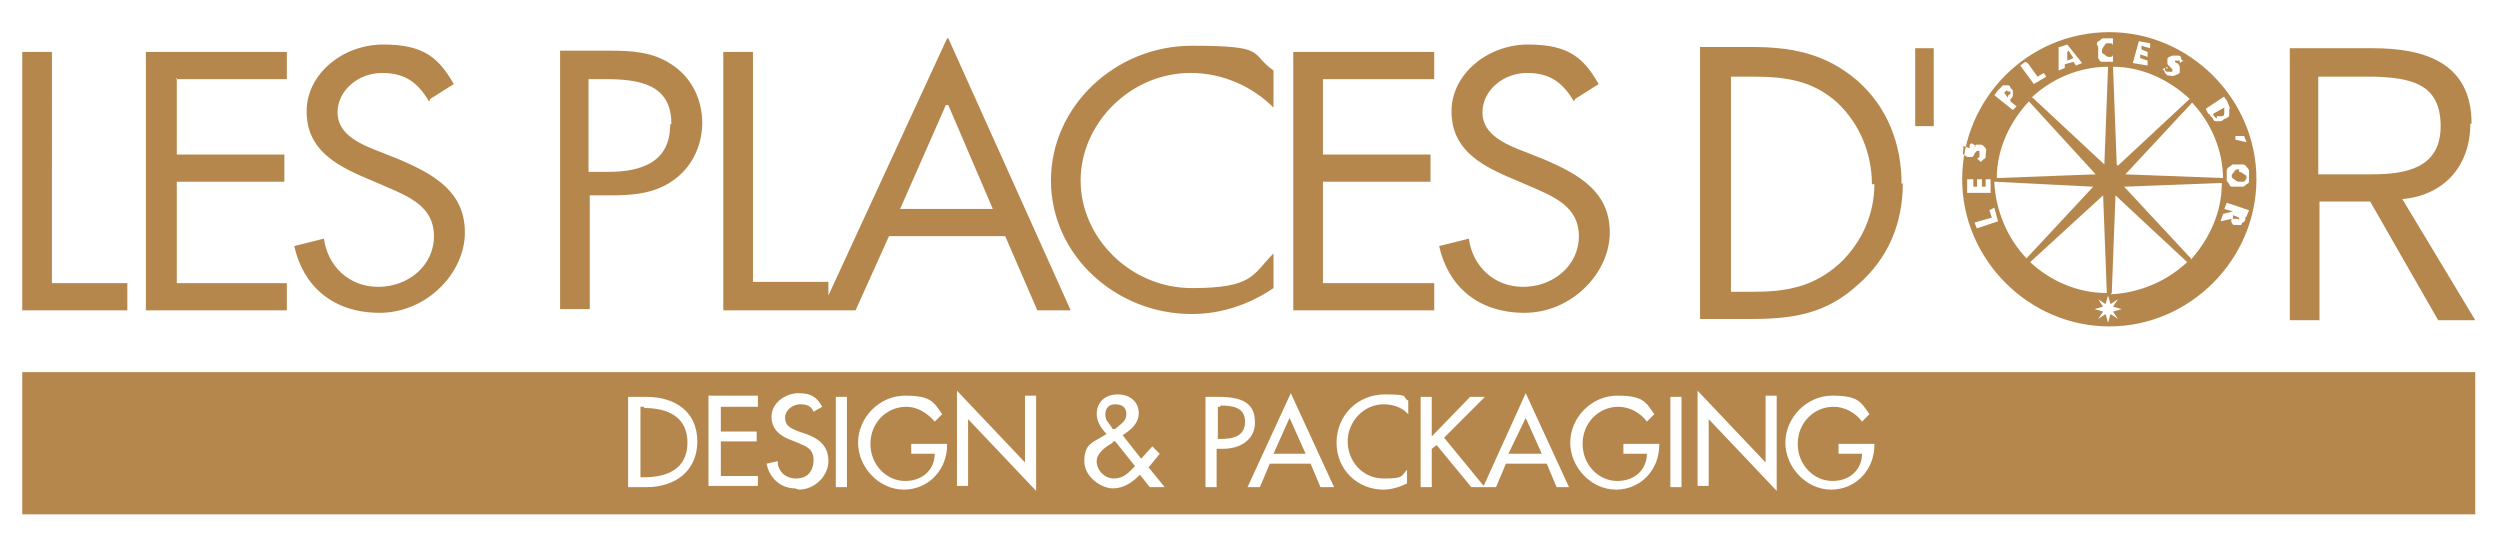 <svg xmlns="http://www.w3.org/2000/svg" id="Calque_6" viewBox="0 0 202.2 44.7"><defs><style>      .st0 {        fill-rule: evenodd;      }      .st0, .st1 {        fill: #b5874c;      }    </style></defs><path class="st0" d="M10.3,22.9h-6.1V4.2H1.8v20.9h8.5v-2.2ZM153.8,14.9c0-3.2-1.1-6.2-3.6-8.4-2.6-2.2-5.3-2.7-8.6-2.7h-4.1v22h4.1c3.4,0,6.1-.4,8.7-2.8,2.4-2.1,3.6-4.9,3.6-8.2h0ZM151.4,14.9c0-2.5-1-4.9-2.8-6.6-2-1.8-4.2-2.1-6.8-2.1h-1.8v17.4h1.8c2.7,0,4.9-.4,7-2.3,1.8-1.7,2.8-4,2.8-6.4h0ZM14.3,6.3v6.2h8.7v2.2h-8.7v8.2h8.9v2.2h-11.4V4.2h11.4v2.2h-9,0ZM34.7,8.2c-.9-1.5-1.9-2.3-3.8-2.3s-3.6,1.4-3.6,3.2,1.9,2.6,3.5,3.2l1.5.6c2.8,1.2,5.3,2.6,5.3,5.9s-3.1,6.5-6.9,6.5-6.2-2.2-6.9-5.4l2.4-.6c.3,2.2,2,3.9,4.4,3.9s4.5-1.7,4.5-4.1-2-3.2-4.1-4.1l-1.4-.6c-2.6-1.1-4.8-2.4-4.8-5.4s2.9-5.4,6.2-5.4,4.5,1.1,5.7,3.2l-1.9,1.2h0ZM154.9,10.2h1.5V3.9h-1.5v6.2ZM56.8,10c0-1.9-.8-3.7-2.5-4.8-1.5-1-3.2-1.1-4.9-1.1h-4.1v20.9h2.4v-9.2h1.8c1.9,0,3.7-.2,5.2-1.4,1.4-1.1,2.1-2.8,2.1-4.5h0ZM54.3,10c0-3.2-2.6-3.6-5.4-3.6h-1.3v7.5h1.6c2.7,0,5-.8,5-3.8ZM76.6,3.1l-9.6,20.8v-1.1h-6.1V4.2h-2.4v20.9h10.7l2.7-6h9.4l2.6,6h2.7s-9.9-22-9.9-22ZM76.5,8.5l-3.7,8.4h7.5l-3.6-8.4h0ZM103,8.7c-1.7-1.7-4.1-2.8-6.7-2.8-4.9,0-8.9,4.1-8.9,8.7s4,8.7,9,8.7,4.9-1.1,6.6-2.8v2.8c-1.9,1.3-4.2,2.1-6.6,2.1-6.2,0-11.4-4.8-11.4-10.8s5.2-10.9,11.4-10.9,4.6.6,6.6,2v2.9h0ZM197.4,10.2c0-3.5-2.5-3.9-5.4-4h-4.5v7.9h4.3c2.8,0,5.6-.5,5.6-3.9h0ZM199.8,10c0,3.4-2.1,5.8-5.5,6.1l5.9,9.8h-3l-5.5-9.6h-4.1v9.6h-2.4V3.9h6.7c4.1,0,8,1.1,8,6.1h0ZM107,6.3v6.2h8.7v2.2h-8.7v8.2h9v2.2h-11.4V4.2h11.4v2.2h-9ZM127.3,8.2c-.9-1.5-1.9-2.3-3.8-2.3s-3.6,1.4-3.6,3.2,1.9,2.6,3.5,3.2l1.5.6c2.8,1.2,5.3,2.6,5.3,5.9s-3.1,6.5-6.9,6.5-6.2-2.2-6.9-5.4l2.4-.6c.3,2.2,2,3.9,4.4,3.9s4.5-1.7,4.5-4.1-2-3.2-4.1-4.1l-1.4-.6c-2.6-1.1-4.8-2.4-4.8-5.4s2.9-5.4,6.2-5.4,4.5,1.1,5.7,3.2l-1.9,1.2h0Z"></path><g><path class="st1" d="M167.2,4.2h0v-.2h0v.9l.5-.2-.4-.6h0Z"></path><path class="st1" d="M179.3,9.4c0,0,.2,0,.4,0s.2-.2.2-.3,0-.2,0-.4h0l-.9.5h0c0,.2.2.3.3.4h0Z"></path><path class="st1" d="M170.6,2.6c-6.6,0-11.9,5.4-11.9,11.9s5.4,11.9,11.9,11.9,11.9-5.4,11.9-11.9-5.4-11.9-11.9-11.9ZM181.5,11l.2.5-.9-.2v-.3c0,0,.7,0,.7,0h0ZM179.8,7.7l.2.3c.2.2.2.4.3.6s0,.2,0,.3c0,.2,0,.2,0,.4s-.2.2-.3.3c-.2,0-.2.2-.4.2h-.4c0,0-.2,0-.2-.2,0,0,0,0-.2-.2s0-.2-.2-.2h0l-.2-.4,1.5-1h0v-.2ZM179.8,14.4l-7.9-.3h0l5.4-5.8c1.5,1.6,2.5,3.8,2.5,6.2h0ZM171.2,13.3h0l-.3-7.9c2.4,0,4.6,1.1,6.2,2.6l-5.8,5.4h0ZM175.1,5.4c0,0,0,.2,0,.2,0,0,0,.2.2.2h.2s0,0,.2,0v-.2q0,0-.2-.2c-.2-.2-.2-.2-.2-.3v-.3c0-.2.2-.2.4-.3h.5c0,0,.2,0,.2.2,0,0,0,.2.2.2l-.3.2s0-.2,0-.2c0,0,0,0-.2,0h-.2c0,0,0,.2.2.2h0c.2.2.2.3.2.4v.3c0,.2-.2.2-.4.3s-.3,0-.6,0c0,0-.2-.2-.2-.2s0-.2-.2-.3l.4-.2h0v.2ZM172.8,3.3l1.1.2v.4c0,0-.7-.2-.7-.2v.3c0,0,.5.2.5.2v.4c0,0-.6-.2-.6-.2v.3l.6.2v.4c0,0-1.2-.2-1.2-.2l.5-1.8h0ZM169.6,3.6c0-.2,0-.2.2-.3,0,0,.2-.2.3-.2h.8v.6s0-.2-.2-.2h-.2c-.2,0-.2,0-.3.2,0,0-.2.2-.2.4s0,.2.2.3c0,0,.2.2.3.2h.2s.2,0,.2-.2v.6s-.2,0-.2,0h-.5c0,0-.2,0-.2,0-.2,0-.2-.2-.3-.3,0-.2,0-.3,0-.5v-.4h0ZM170.6,23.1h0ZM164.3,7.9c1.6-1.5,3.8-2.5,6.2-2.5l-.3,7.9-5.8-5.4h0ZM169.5,14.1h0l-8,.3c0-2.4,1.1-4.6,2.6-6.2l5.4,5.9h0ZM166.6,3.8l.6-.2,1.2,1.5-.5.2-.2-.3-.7.2v.3l-.5.2v-1.9h0ZM164,5.1l.8,1.1.5-.3.2.3-1,.6-1.1-1.5.4-.3h0ZM161.7,7.2c.2-.2.2-.2.3-.3,0,0,.2,0,.2,0h.2c0,0,.2,0,.2.2,0,0,.2.2.2.2v.4s0,.2-.2.3h0v.2l.5.4-.3.3-1.5-1.2.3-.4h0ZM159.3,12c0,0,0-.2,0-.2,0,0,0-.2.2-.2l.3.2s0,0-.2.2v.3h0c0,0,0,0,0,0,0,0,0,0,0-.2h0c0-.2.2-.3.2-.4h.4c.2,0,.3.2.4.3s0,.3,0,.6c0,.2,0,.2-.2.3,0,0-.2.2-.2.2l-.3-.3c0,0,.2,0,.2-.2s0-.2,0-.2v-.2s0,0,0,0h-.2s0,0-.2.2c0,.2-.2.3-.2.3h-.3c-.2,0-.3-.2-.4-.2s0-.3,0-.5h0v-.2ZM159.2,14.5h.4v.6h.3v-.6h.4v.6h.3v-.6h.4v1.1h-1.9c0,0,0-1.1,0-1.1h0ZM159.9,18.5l-.2-.5,1.4-.4-.2-.6.4-.2.3,1.1-1.8.6h0ZM161.4,14.7l7.9.4-5.4,5.8c-1.5-1.6-2.5-3.8-2.6-6.2h0ZM170.1,15.8h0l.3,7.9c-2.4,0-4.6-1-6.2-2.5l5.9-5.4h0ZM171.3,25.8l-.6-.4-.2.7-.2-.7-.6.4.4-.6-.7-.2.7-.2-.4-.6.6.4.2-.7.2.7.6-.4-.4.6.7.2-.7.2.4.6h0ZM170.8,23.7l.3-7.9h0l5.8,5.4c-1.6,1.5-3.8,2.5-6.2,2.6h0ZM177.2,20.9l-5.4-5.8h0l7.9-.3c0,2.4-1,4.5-2.5,6.2h0ZM181.6,17.6c0,.2,0,.3-.2.4s0,.2-.2.2-.2,0-.2,0h-.2c-.2,0-.2,0-.3-.2s0-.2,0-.3l-.9.2.2-.6.8-.2-.7-.2.2-.5,1.8.6-.2.5h0ZM181.7,14.9c0,0-.2.2-.3.2,0,0-.2,0-.4,0h-.4c-.2,0-.2,0-.3-.2s-.2-.2-.2-.3c0,0,0-.2,0-.4v-.4c0,0,0-.2.2-.3s.2-.2.3-.2c0,0,.2,0,.4,0h.4c0,0,.2,0,.3.2,0,0,.2.2.2.3,0,0,0,.2,0,.4v.4c0,.2,0,.2-.2.3h0Z"></path><path class="st1" d="M162.3,7.3s0,0-.2.2h0c0,0,.3.4.3.4h0c0-.2,0-.2.2-.3,0,0,0,0,0-.2h-.2Z"></path><path class="st1" d="M181.1,13.7c-.2,0-.3,0-.4.2,0,0-.2.2-.2.3s0,.2.2.3c0,0,.2.2.4.2h.2s0,0,.2,0c0,0,.2-.2.2-.3,0-.2,0-.2-.2-.3,0,0-.2-.2-.4-.2h0Z"></path><path class="st1" d="M181.1,17.8s0,0,0-.2h0c0,0-.5-.2-.5-.2h0v.3s0,0,.2,0h.2Z"></path></g><g><path class="st1" d="M98.7,32.9h-.2v2.6h.3c.9,0,1.9-.2,1.9-1.4s-1.1-1.3-2-1.3h0Z"></path><polygon class="st1" points="103 36.7 105.6 36.7 104.3 33.8 103 36.7"></polygon><path class="st1" d="M90.2,34.7h0c.4-.4.9-.6.9-1.2s-.4-.8-.9-.8-.8.3-.8.8.2.6.4.9l.2.3h0Z"></path><polygon class="st1" points="122 36.7 124.7 36.7 123.4 33.8 122 36.7"></polygon><path class="st1" d="M90,35.8c-.5.3-1.3.8-1.3,1.5s.6,1.4,1.4,1.4,1.2-.5,1.7-1l-1.6-2h-.2Z"></path><path class="st1" d="M52.1,32.9h-.3v5.7h.3c1.9,0,3.5-.7,3.5-2.8s-1.6-2.8-3.5-2.8Z"></path><path class="st1" d="M1.8,30.1v11.5h198.4v-11.5H1.8ZM52.3,39.4h-1.5v-7.3h1.5c2.3,0,4.1,1.2,4.1,3.6s-1.8,3.7-4.1,3.7h0ZM61.3,32.9h-3v2h2.9v.8h-2.9v2.8h3v.8h-4v-7.3h4v.8h0ZM64.3,39.5c-1.2,0-2.1-.9-2.3-2l.9-.2c0,.8.6,1.4,1.5,1.4s1.4-.6,1.4-1.5-.6-1.1-1.3-1.4l-.5-.2c-.8-.3-1.6-.8-1.6-1.9s1.1-1.9,2.2-1.9,1.5.4,1.9,1.1l-.7.4c-.2-.5-.6-.6-1.1-.6s-1.2.4-1.2,1.1.6.9,1.1,1.1l.6.2c1.1.4,1.8,1,1.8,2.2s-1.1,2.3-2.4,2.3h0ZM68.5,39.4h-.9v-7.3h.9v7.3ZM76.6,36c0,2-1.5,3.6-3.5,3.6s-3.7-1.8-3.7-3.8,1.7-3.8,3.8-3.8,2.3.5,3,1.5l-.6.6c-.6-.7-1.4-1.2-2.3-1.2-1.6,0-2.9,1.3-2.9,3s1.3,3,2.8,3,2.4-1,2.4-2.2h-1.9v-.8h2.9v.3h0v-.2ZM83.8,39.7l-5.5-5.8v5.4h-.9v-7.7l5.5,5.8v-5.4h.9v7.6h0ZM93,39.4l-.8-1c-.6.6-1.3,1.1-2.2,1.1s-2.3-.9-2.3-2.2.6-1.5,1.3-1.9l.5-.3c-.4-.4-.8-1-.8-1.6,0-1,.7-1.6,1.7-1.6s1.7.6,1.7,1.5-.7,1.4-1.3,1.8l1.5,1.9.9-1,.6.6-.9,1.1,1.3,1.6h-1.2ZM98.4,36.3v3.1h-.9v-7.3h1.1c2.3,0,2.9.8,2.9,2.1s-1.1,2.1-2.6,2.1c0,0-.5,0-.5,0ZM106.8,39.4l-.8-1.9h-3.3l-.8,1.9h-1l3.5-7.6,3.5,7.6h-1.1ZM113.8,33.4c-.5-.5-1.2-.7-1.9-.7-1.6,0-2.9,1.4-2.9,3s1.2,3,2.9,3,1.4-.2,1.9-.7v1.1c-.6.3-1.3.5-1.9.5-2.1,0-3.8-1.6-3.8-3.8s1.7-3.9,3.9-3.9,1.3.2,1.9.5v1.1h0ZM125.9,39.4l-.8-1.9h-3.3l-.8,1.9h-2l-2.8-3.4-.4.3v3.1h-.9v-7.3h.9v3.2l3.1-3.2h1.2l-3.3,3.3,3.2,3.9,3.4-7.5,3.5,7.6h-1ZM134.2,36c0,2-1.5,3.6-3.5,3.6s-3.7-1.8-3.7-3.8,1.7-3.8,3.8-3.8,2.3.5,3,1.5l-.6.6c-.5-.7-1.4-1.2-2.3-1.2-1.6,0-2.9,1.3-2.9,3s1.3,3,2.8,3,2.4-1,2.4-2.2h-1.9v-.8h2.9v.3h0v-.2ZM136,39.4h-.9v-7.3h.9v7.3ZM143.7,39.7l-5.5-5.8v5.4h-.9v-7.7l5.5,5.8v-5.4h.9v7.6h0ZM151.6,36c0,2-1.5,3.6-3.5,3.6s-3.7-1.8-3.7-3.8,1.7-3.8,3.8-3.8,2.3.5,3,1.5l-.6.6c-.5-.7-1.4-1.2-2.3-1.2-1.6,0-2.9,1.3-2.9,3s1.3,3,2.8,3,2.4-1,2.4-2.2h-1.9v-.8h2.9v.3h0v-.2Z"></path></g></svg>